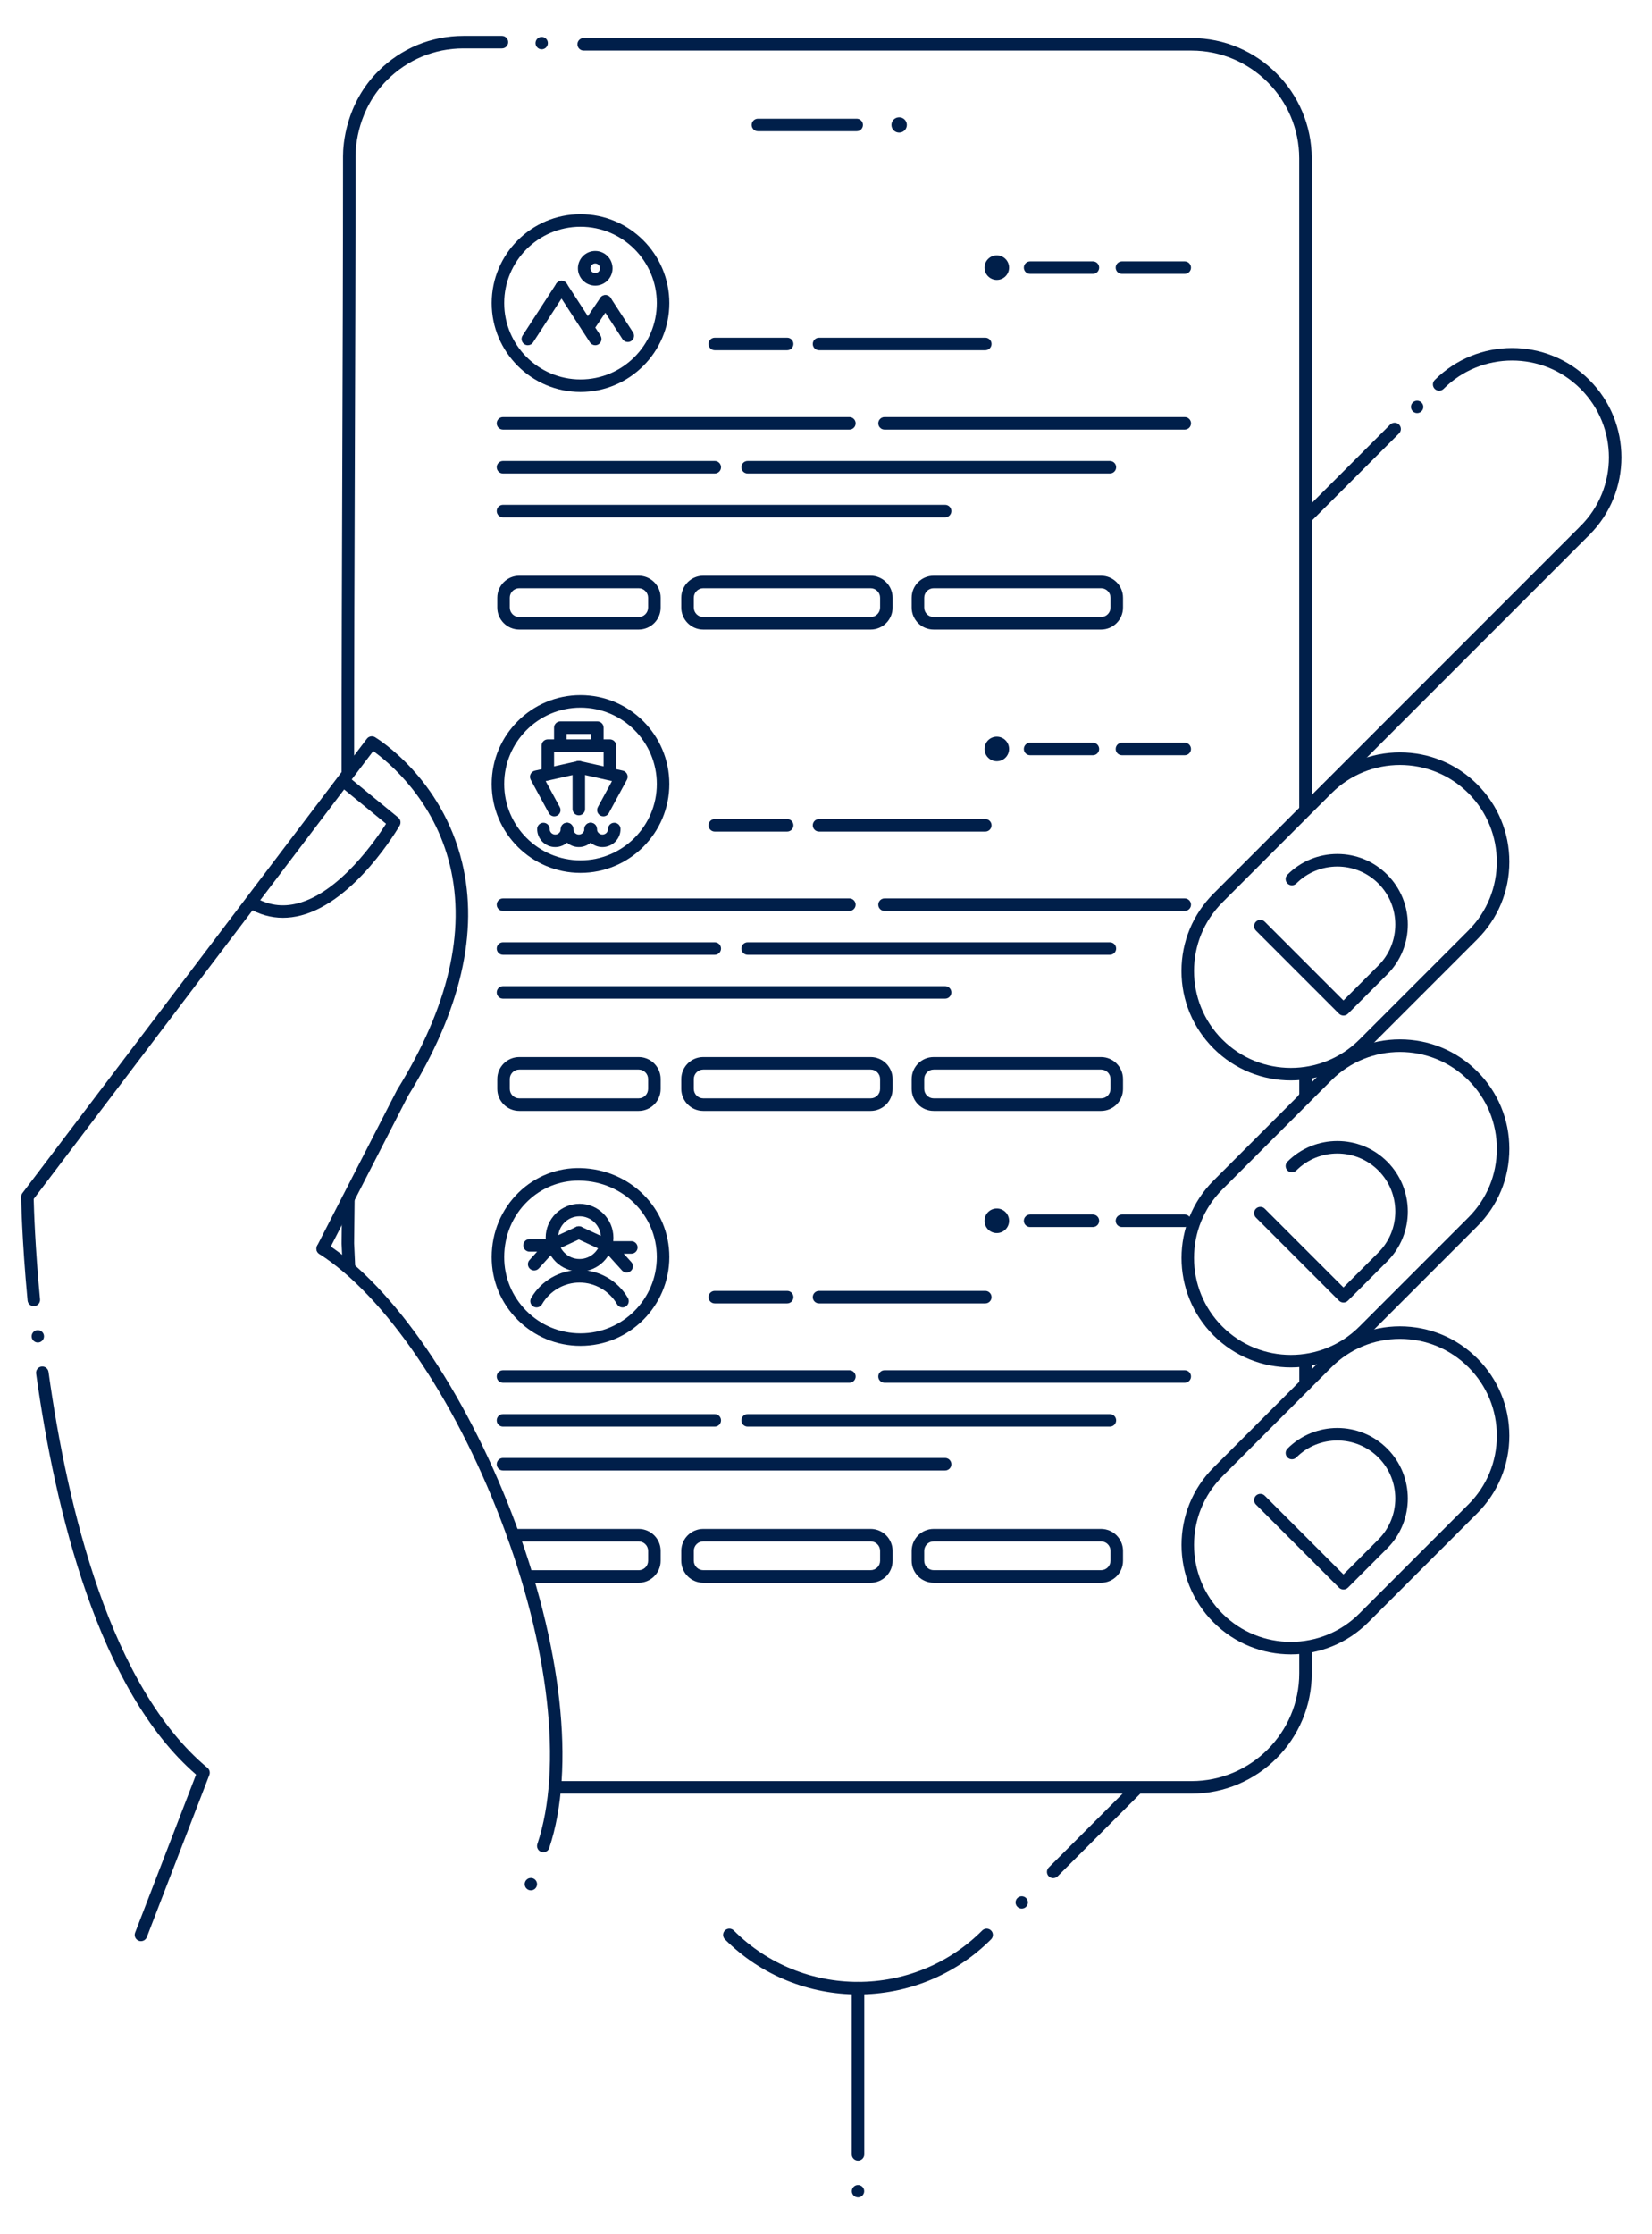 <svg xmlns="http://www.w3.org/2000/svg" xmlns:xlink="http://www.w3.org/1999/xlink" id="Layer_1" x="0px" y="0px" viewBox="0 0 860.59 1163.32" style="enable-background:new 0 0 860.59 1163.32;" xml:space="preserve"><style type="text/css">	.st0{fill:#001F4A;}</style><circle class="st0" cx="519.27" cy="389.97" r="6.4"></circle><path class="st0" d="M332.71,578.42h-62.2c-6.32,0-11.45-5.14-11.45-11.45v-5.14c0-6.32,5.14-11.45,11.45-11.45h62.2 c6.32,0,11.45,5.14,11.45,11.45v5.14C344.16,573.29,339.02,578.42,332.71,578.42z M270.5,556.89c-2.72,0-4.93,2.21-4.93,4.93v5.14 c0,2.72,2.21,4.93,4.93,4.93h62.2c2.72,0,4.93-2.21,4.93-4.93v-5.14c0-2.72-2.21-4.93-4.93-4.93H270.5z"></path><path class="st0" d="M453.54,578.42h-87.19c-6.32,0-11.45-5.14-11.45-11.45v-5.14c0-6.32,5.14-11.45,11.45-11.45h87.19 c6.32,0,11.45,5.14,11.45,11.45v5.14C465,573.29,459.86,578.42,453.54,578.42z M366.36,556.89c-2.72,0-4.93,2.21-4.93,4.93v5.14 c0,2.72,2.21,4.93,4.93,4.93h87.19c2.72,0,4.93-2.21,4.93-4.93v-5.14c0-2.72-2.21-4.93-4.93-4.93H366.36z"></path><path class="st0" d="M573.57,578.42h-87.19c-6.32,0-11.45-5.14-11.45-11.45v-5.14c0-6.32,5.14-11.45,11.45-11.45h87.19 c6.32,0,11.45,5.14,11.45,11.45v5.14C585.03,573.29,579.89,578.42,573.57,578.42z M486.39,556.89c-2.72,0-4.93,2.21-4.93,4.93v5.14 c0,2.72,2.21,4.93,4.93,4.93h87.19c2.72,0,4.93-2.21,4.93-4.93v-5.14c0-2.72-2.21-4.93-4.93-4.93H486.39z"></path><path class="st0" d="M569.33,393.23h-32.71c-1.8,0-3.26-1.46-3.26-3.26s1.46-3.26,3.26-3.26h32.71c1.8,0,3.26,1.46,3.26,3.26 S571.13,393.23,569.33,393.23z"></path><path class="st0" d="M442.47,474.3H262.03c-1.8,0-3.26-1.46-3.26-3.26s1.46-3.26,3.26-3.26h180.44c1.8,0,3.26,1.46,3.26,3.26 S444.27,474.3,442.47,474.3z"></path><path class="st0" d="M410.06,432.98h-37.71c-1.8,0-3.26-1.46-3.26-3.26s1.46-3.26,3.26-3.26h37.71c1.8,0,3.26,1.46,3.26,3.26 S411.86,432.98,410.06,432.98z"></path><path class="st0" d="M513.27,432.98h-86.61c-1.8,0-3.26-1.46-3.26-3.26s1.46-3.26,3.26-3.26h86.61c1.8,0,3.26,1.46,3.26,3.26 S515.07,432.98,513.27,432.98z"></path><path class="st0" d="M372.35,497.14H262.03c-1.8,0-3.26-1.46-3.26-3.26s1.46-3.26,3.26-3.26h110.32c1.8,0,3.26,1.46,3.26,3.26 S374.15,497.14,372.35,497.14z"></path><path class="st0" d="M578.17,497.14H389.47c-1.8,0-3.26-1.46-3.26-3.26s1.46-3.26,3.26-3.26h188.71c1.8,0,3.26,1.46,3.26,3.26 S579.97,497.14,578.17,497.14z"></path><path class="st0" d="M492.34,519.98H262.03c-1.8,0-3.26-1.46-3.26-3.26s1.46-3.26,3.26-3.26h230.31c1.8,0,3.26,1.46,3.26,3.26 S494.14,519.98,492.34,519.98z"></path><path class="st0" d="M617.17,474.3H460.79c-1.8,0-3.26-1.46-3.26-3.26s1.46-3.26,3.26-3.26h156.39c1.8,0,3.26,1.46,3.26,3.26 S618.97,474.3,617.17,474.3z"></path><path class="st0" d="M617.17,393.23h-32.71c-1.8,0-3.26-1.46-3.26-3.26s1.46-3.26,3.26-3.26h32.71c1.8,0,3.26,1.46,3.26,3.26 S618.97,393.23,617.17,393.23z"></path><circle class="st0" cx="519.27" cy="635.63" r="6.4"></circle><path class="st0" d="M332.71,824.09h-57.43c-1.8,0-3.26-1.46-3.26-3.26s1.46-3.26,3.26-3.26h57.43c2.72,0,4.93-2.21,4.93-4.93v-5.14 c0-2.72-2.21-4.93-4.93-4.93h-65.38c-1.8,0-3.26-1.46-3.26-3.26s1.46-3.26,3.26-3.26h65.38c6.32,0,11.45,5.14,11.45,11.45v5.14 C344.16,818.95,339.02,824.09,332.71,824.09z"></path><path class="st0" d="M453.54,824.09h-87.19c-6.32,0-11.45-5.14-11.45-11.45v-5.14c0-6.32,5.14-11.45,11.45-11.45h87.19 c6.32,0,11.45,5.14,11.45,11.45v5.14C465,818.95,459.86,824.09,453.54,824.09z M366.36,802.55c-2.72,0-4.93,2.21-4.93,4.93v5.14 c0,2.72,2.21,4.93,4.93,4.93h87.19c2.72,0,4.93-2.21,4.93-4.93v-5.14c0-2.72-2.21-4.93-4.93-4.93H366.36z"></path><path class="st0" d="M573.57,824.09h-87.19c-6.32,0-11.45-5.14-11.45-11.45v-5.14c0-6.32,5.14-11.45,11.45-11.45h87.19 c6.32,0,11.45,5.14,11.45,11.45v5.14C585.03,818.95,579.89,824.09,573.57,824.09z M486.39,802.55c-2.72,0-4.93,2.21-4.93,4.93v5.14 c0,2.72,2.21,4.93,4.93,4.93h87.19c2.72,0,4.93-2.21,4.93-4.93v-5.14c0-2.72-2.21-4.93-4.93-4.93H486.39z"></path><path class="st0" d="M569.33,638.89h-32.71c-1.8,0-3.26-1.46-3.26-3.26s1.46-3.26,3.26-3.26h32.71c1.8,0,3.26,1.46,3.26,3.26 S571.13,638.89,569.33,638.89z"></path><path class="st0" d="M442.47,719.96H262.03c-1.8,0-3.26-1.46-3.26-3.26s1.46-3.26,3.26-3.26h180.44c1.8,0,3.26,1.46,3.26,3.26 S444.27,719.96,442.47,719.96z"></path><path class="st0" d="M410.06,678.64h-37.71c-1.8,0-3.26-1.46-3.26-3.26s1.46-3.26,3.26-3.26h37.71c1.8,0,3.26,1.46,3.26,3.26 S411.86,678.64,410.06,678.64z"></path><path class="st0" d="M513.27,678.64h-86.61c-1.8,0-3.26-1.46-3.26-3.26s1.46-3.26,3.26-3.26h86.61c1.8,0,3.26,1.46,3.26,3.26 S515.07,678.64,513.27,678.64z"></path><path class="st0" d="M372.35,742.8H262.03c-1.8,0-3.26-1.46-3.26-3.26s1.46-3.26,3.26-3.26h110.32c1.8,0,3.26,1.46,3.26,3.26 S374.15,742.8,372.35,742.8z"></path><path class="st0" d="M578.17,742.8H389.47c-1.8,0-3.26-1.46-3.26-3.26s1.46-3.26,3.26-3.26h188.71c1.8,0,3.26,1.46,3.26,3.26 S579.97,742.8,578.17,742.8z"></path><path class="st0" d="M492.34,765.64H262.03c-1.8,0-3.26-1.46-3.26-3.26s1.46-3.26,3.26-3.26h230.31c1.8,0,3.26,1.46,3.26,3.26 S494.14,765.64,492.34,765.64z"></path><path class="st0" d="M617.17,719.96H460.79c-1.8,0-3.26-1.46-3.26-3.26s1.46-3.26,3.26-3.26h156.39c1.8,0,3.26,1.46,3.26,3.26 S618.97,719.96,617.17,719.96z"></path><path class="st0" d="M617.17,638.89h-32.71c-1.8,0-3.26-1.46-3.26-3.26s1.46-3.26,3.26-3.26h32.71c1.8,0,3.26,1.46,3.26,3.26 S618.97,638.89,617.17,638.89z"></path><circle class="st0" cx="519.27" cy="139.35" r="6.4"></circle><path class="st0" d="M332.71,327.8h-62.2c-6.32,0-11.45-5.14-11.45-11.45v-5.14c0-6.32,5.14-11.45,11.45-11.45h62.2 c6.32,0,11.45,5.14,11.45,11.45v5.14C344.16,322.66,339.02,327.8,332.71,327.8z M270.5,306.27c-2.72,0-4.93,2.21-4.93,4.93v5.14 c0,2.72,2.21,4.93,4.93,4.93h62.2c2.72,0,4.93-2.21,4.93-4.93v-5.14c0-2.72-2.21-4.93-4.93-4.93H270.5z"></path><path class="st0" d="M453.54,327.8h-87.19c-6.32,0-11.45-5.14-11.45-11.45v-5.14c0-6.32,5.14-11.45,11.45-11.45h87.19 c6.32,0,11.45,5.14,11.45,11.45v5.14C465,322.66,459.86,327.8,453.54,327.8z M366.36,306.27c-2.72,0-4.93,2.21-4.93,4.93v5.14 c0,2.72,2.21,4.93,4.93,4.93h87.19c2.72,0,4.93-2.21,4.93-4.93v-5.14c0-2.72-2.21-4.93-4.93-4.93H366.36z"></path><path class="st0" d="M573.57,327.8h-87.19c-6.32,0-11.45-5.14-11.45-11.45v-5.14c0-6.32,5.14-11.45,11.45-11.45h87.19 c6.32,0,11.45,5.14,11.45,11.45v5.14C585.03,322.66,579.89,327.8,573.57,327.8z M486.39,306.27c-2.72,0-4.93,2.21-4.93,4.93v5.14 c0,2.72,2.21,4.93,4.93,4.93h87.19c2.72,0,4.93-2.21,4.93-4.93v-5.14c0-2.72-2.21-4.93-4.93-4.93H486.39z"></path><path class="st0" d="M569.33,142.61h-32.71c-1.8,0-3.26-1.46-3.26-3.26s1.46-3.26,3.26-3.26h32.71c1.8,0,3.26,1.46,3.26,3.26 S571.13,142.61,569.33,142.61z"></path><path class="st0" d="M442.47,223.68H262.03c-1.8,0-3.26-1.46-3.26-3.26s1.46-3.26,3.26-3.26h180.44c1.8,0,3.26,1.46,3.26,3.26 S444.27,223.68,442.47,223.68z"></path><path class="st0" d="M410.06,182.35h-37.71c-1.8,0-3.26-1.46-3.26-3.26s1.46-3.26,3.26-3.26h37.71c1.8,0,3.26,1.46,3.26,3.26 S411.86,182.35,410.06,182.35z"></path><path class="st0" d="M513.27,182.35h-86.61c-1.8,0-3.26-1.46-3.26-3.26s1.46-3.26,3.26-3.26h86.61c1.8,0,3.26,1.46,3.26,3.26 S515.07,182.35,513.27,182.35z"></path><path class="st0" d="M372.35,246.52H262.03c-1.8,0-3.26-1.46-3.26-3.26s1.46-3.26,3.26-3.26h110.32c1.8,0,3.26,1.46,3.26,3.26 S374.15,246.52,372.35,246.52z"></path><path class="st0" d="M578.17,246.52H389.47c-1.8,0-3.26-1.46-3.26-3.26s1.46-3.26,3.26-3.26h188.71c1.8,0,3.26,1.46,3.26,3.26 S579.97,246.52,578.17,246.52z"></path><path class="st0" d="M492.34,269.35H262.03c-1.8,0-3.26-1.46-3.26-3.26s1.46-3.26,3.26-3.26h230.31c1.8,0,3.26,1.46,3.26,3.26 S494.14,269.35,492.34,269.35z"></path><path class="st0" d="M617.17,223.68H460.79c-1.8,0-3.26-1.46-3.26-3.26s1.46-3.26,3.26-3.26h156.39c1.8,0,3.26,1.46,3.26,3.26 S618.97,223.68,617.17,223.68z"></path><path class="st0" d="M617.17,142.61h-32.71c-1.8,0-3.26-1.46-3.26-3.26s1.46-3.26,3.26-3.26h32.71c1.8,0,3.26,1.46,3.26,3.26 S618.97,142.61,617.17,142.61z"></path><g>	<g>		<path class="st0" d="M302.41,454.48c-25.51,0-46.27-20.76-46.27-46.27s20.76-46.27,46.27-46.27s46.27,20.76,46.27,46.27   S327.93,454.48,302.41,454.48z M302.41,368.46c-21.92,0-39.75,17.83-39.75,39.75c0,21.92,17.83,39.75,39.75,39.75   c21.92,0,39.75-17.83,39.75-39.75C342.16,386.29,324.33,368.46,302.41,368.46z"></path>	</g>	<path class="st0" d="M314.32,425.05c-0.52,0-1.06-0.13-1.55-0.4c-1.58-0.86-2.17-2.84-1.31-4.42l7.34-13.54l-17.98-4.04  c-1.76-0.39-2.86-2.14-2.47-3.9c0.4-1.76,2.14-2.86,3.9-2.47l22.18,4.98c1,0.22,1.83,0.9,2.25,1.83c0.42,0.93,0.38,2-0.1,2.9  l-9.4,17.33C316.6,424.43,315.48,425.05,314.32,425.05z"></path>	<path class="st0" d="M288.76,425.05c-1.16,0-2.28-0.62-2.87-1.71l-9.4-17.33c-0.49-0.9-0.53-1.97-0.1-2.9  c0.42-0.93,1.26-1.61,2.25-1.83l22.18-4.98c0.97-0.22,1.98,0.02,2.75,0.64c0.77,0.62,1.22,1.55,1.22,2.54v21.78  c0,1.8-1.46,3.26-3.26,3.26s-3.26-1.46-3.26-3.26v-17.71l-14,3.15l7.34,13.54c0.86,1.58,0.27,3.56-1.31,4.42  C289.82,424.92,289.29,425.05,288.76,425.05z"></path>	<path class="st0" d="M317.71,404.72c-1.8,0-3.26-1.46-3.26-3.26v-9.97h-25.81v9.97c0,1.8-1.46,3.26-3.26,3.26s-3.26-1.46-3.26-3.26  v-13.23c0-1.8,1.46-3.26,3.26-3.26h32.33c1.8,0,3.26,1.46,3.26,3.26v13.23C320.97,403.26,319.51,404.72,317.71,404.72z"></path>	<path class="st0" d="M311.19,390.39c-1.8,0-3.26-1.46-3.26-3.26v-4.99h-12.78v4.99c0,1.8-1.46,3.26-3.26,3.26s-3.26-1.46-3.26-3.26  v-8.25c0-1.8,1.46-3.26,3.26-3.26h19.3c1.8,0,3.26,1.46,3.26,3.26v8.25C314.45,388.93,312.99,390.39,311.19,390.39z"></path>	<path class="st0" d="M301.54,441.05c-5.19,0-9.41-4.22-9.41-9.41c0-1.8,1.46-3.26,3.26-3.26s3.26,1.46,3.26,3.26  c0,1.6,1.3,2.89,2.89,2.89c1.6,0,2.89-1.3,2.89-2.89c0-1.8,1.46-3.26,3.26-3.26s3.26,1.46,3.26,3.26  C310.96,436.83,306.74,441.05,301.54,441.05z"></path>	<path class="st0" d="M289.24,441.05c-5.19,0-9.41-4.22-9.41-9.41c0-1.8,1.46-3.26,3.26-3.26s3.26,1.46,3.26,3.26  c0,1.6,1.3,2.89,2.89,2.89s2.89-1.3,2.89-2.89c0-1.8,1.46-3.26,3.26-3.26s3.26,1.46,3.26,3.26  C298.65,436.83,294.43,441.05,289.24,441.05z"></path>	<path class="st0" d="M313.85,441.05c-5.19,0-9.41-4.22-9.41-9.41c0-1.8,1.46-3.26,3.26-3.26s3.26,1.46,3.26,3.26  c0,1.6,1.3,2.89,2.89,2.89s2.89-1.3,2.89-2.89c0-1.8,1.46-3.26,3.26-3.26s3.26,1.46,3.26,3.26  C323.27,436.83,319.04,441.05,313.85,441.05z"></path></g><g>	<path class="st0" d="M302.41,700.75c-12.4,0-24.05-4.83-32.8-13.61c-8.72-8.74-13.5-20.34-13.47-32.67l3.26,0.01l-3.26-0.01  c0.03-12.88,5.03-24.81,14.06-33.6c8.71-8.47,20.18-12.98,32.29-12.67c25.9,0.65,46.19,20.98,46.19,46.27  C348.68,679.99,327.93,700.75,302.41,700.75z M301.35,614.71c-9.98,0-19.39,3.83-26.6,10.83c-7.77,7.55-12.06,17.83-12.09,28.94  c-0.03,10.58,4.08,20.54,11.56,28.05c7.52,7.54,17.53,11.7,28.19,11.7c21.92,0,39.75-17.83,39.75-39.75  c0-21.73-17.5-39.19-39.83-39.75C302,614.71,301.67,614.71,301.35,614.71z"></path>	<path class="st0" d="M301.91,662.06c-9.73,0-17.64-7.92-17.64-17.64s7.92-17.64,17.64-17.64c9.73,0,17.64,7.92,17.64,17.64  S311.64,662.06,301.91,662.06z M301.91,633.29c-6.13,0-11.12,4.99-11.12,11.12s4.99,11.12,11.12,11.12  c6.13,0,11.12-4.99,11.12-11.12S308.05,633.29,301.91,633.29z"></path>	<path class="st0" d="M324.29,680.73c-1.12,0-2.22-0.58-2.82-1.63c-4.04-6.97-11.53-11.31-19.56-11.31  c-8.02,0-15.52,4.33-19.56,11.31c-0.9,1.56-2.9,2.09-4.46,1.19c-1.56-0.9-2.09-2.9-1.19-4.46c5.2-8.98,14.86-14.56,25.2-14.56  c10.34,0,20,5.58,25.2,14.56c0.9,1.56,0.37,3.55-1.19,4.46C325.41,680.58,324.85,680.73,324.29,680.73z"></path>	<path class="st0" d="M326.45,662.57c-0.89,0-1.77-0.36-2.42-1.07l-8.88-9.81c-0.87-0.96-1.09-2.33-0.56-3.51  c0.52-1.18,1.69-1.94,2.98-1.94h11.31c1.8,0,3.26,1.46,3.26,3.26s-1.46,3.26-3.26,3.26h-3.96l3.95,4.36  c1.21,1.33,1.11,3.4-0.23,4.6C328.01,662.29,327.23,662.57,326.45,662.57z"></path>	<path class="st0" d="M278.28,661.49c-0.78,0-1.56-0.28-2.19-0.84c-1.33-1.21-1.44-3.27-0.23-4.6l3.95-4.36h-3.96  c-1.8,0-3.26-1.46-3.26-3.26s1.46-3.26,3.26-3.26h11.31c1.29,0,2.46,0.76,2.98,1.94c0.52,1.18,0.3,2.55-0.56,3.51l-8.88,9.81  C280.05,661.13,279.17,661.49,278.28,661.49z"></path>	<path class="st0" d="M287.16,651.68c-1.23,0-2.41-0.7-2.96-1.89c-0.76-1.63-0.04-3.57,1.59-4.33l14.38-6.66  c1.63-0.76,3.57-0.05,4.33,1.59c0.76,1.63,0.04,3.57-1.59,4.33l-14.38,6.66C288.09,651.59,287.62,651.68,287.16,651.68z"></path>	<path class="st0" d="M315.92,651.68c-0.46,0-0.92-0.1-1.37-0.3l-13.09-6.06c-1.76-0.04-3.18-1.48-3.18-3.26v-0.3  c0-1.11,0.57-2.15,1.5-2.75c0.94-0.6,2.12-0.68,3.12-0.21l14.38,6.66c1.63,0.76,2.35,2.69,1.59,4.33  C318.33,650.98,317.16,651.68,315.92,651.68z"></path></g><path class="st0" d="M825.7,279.41c-0.83,0-1.67-0.32-2.31-0.95c-1.27-1.27-1.27-3.34,0-4.61c19.68-19.68,19.68-51.7,0-71.38 c-19.68-19.68-51.7-19.68-71.38,0c-1.27,1.27-3.34,1.27-4.61,0c-1.27-1.27-1.27-3.34,0-4.61c22.22-22.22,58.38-22.22,80.6,0 c22.22,22.22,22.22,58.38,0,80.6C827.37,279.1,826.53,279.41,825.7,279.41z"></path><path class="st0" d="M686.76,418.35c-0.83,0-1.67-0.32-2.31-0.95c-1.27-1.27-1.27-3.34,0-4.61l138.93-138.93 c1.27-1.27,3.34-1.27,4.61,0c1.27,1.27,1.27,3.34,0,4.61L689.07,417.39C688.43,418.03,687.6,418.35,686.76,418.35z"></path><path class="st0" d="M680.55,272.58c-0.83,0-1.67-0.32-2.31-0.95c-1.27-1.27-1.27-3.34,0-4.61l45.96-45.96 c1.27-1.27,3.34-1.27,4.61,0c1.27,1.27,1.27,3.34,0,4.61l-45.96,45.96C682.22,272.27,681.39,272.58,680.55,272.58z"></path><path class="st0" d="M181.2,406.02c-1.8,0-3.26-1.46-3.26-3.26c0-53.73,0.19-108.09,0.38-160.66c0.19-52.6,0.38-106.99,0.38-160.74 c0-6.09,1.32-27.28,18.36-44.31c11.84-11.84,27.57-18.36,44.31-18.36h20.1c1.8,0,3.26,1.46,3.26,3.26s-1.46,3.26-3.26,3.26h-20.1 c-15,0-29.1,5.84-39.7,16.45c-15.26,15.26-16.45,34.25-16.45,39.7c0,53.77-0.19,108.16-0.38,160.77 c-0.19,52.56-0.38,106.92-0.38,160.64C184.46,404.56,183,406.02,181.2,406.02z"></path><path class="st0" d="M181.74,662.35c-1.73,0-3.17-1.36-3.25-3.11l-0.54-11.72c0-0.06,0-0.12,0-0.19l0.26-23.01 c0.02-1.8,1.46-3.26,3.3-3.22c1.8,0.02,3.24,1.5,3.22,3.3l-0.26,22.92l0.54,11.62c0.08,1.8-1.31,3.32-3.11,3.41 C181.84,662.34,181.79,662.35,181.74,662.35z"></path><path class="st0" d="M620.69,933.89H289.14c-1.8,0-3.26-1.46-3.26-3.26s1.46-3.26,3.26-3.26h331.54c30.96,0,56.15-25.19,56.15-56.15 v-11.9c0-1.8,1.46-3.26,3.26-3.26s3.26,1.46,3.26,3.26v11.9C683.36,905.78,655.24,933.89,620.69,933.89z"></path><path class="st0" d="M680.1,724.05c-1.8,0-3.26-1.46-3.26-3.26v-10.78c0-1.8,1.46-3.26,3.26-3.26s3.26,1.46,3.26,3.26v10.78 C683.36,722.59,681.9,724.05,680.1,724.05z"></path><path class="st0" d="M679.19,575.54c-1.8,0-3.26-1.46-3.26-3.26c0-1.17,0.53-2.05,0.9-2.62V559.3c0-1.8,1.46-3.26,3.26-3.26 s3.26,1.46,3.26,3.26v11.05c0,1.27-0.63,2.21-1,2.77c-0.01,0.01-0.02,0.03-0.03,0.04C681.94,574.53,680.68,575.54,679.19,575.54z  M682.45,572.28C682.45,572.28,682.45,572.28,682.45,572.28C682.45,572.28,682.45,572.28,682.45,572.28z"></path><path class="st0" d="M680.07,424.39c-1.8,0-3.26-1.46-3.26-3.26V82.48c0-30.96-25.19-56.15-56.15-56.15h-316.6 c-1.8,0-3.26-1.46-3.26-3.26s1.46-3.26,3.26-3.26h316.6c34.56,0,62.67,28.11,62.67,62.67v338.65 C683.33,422.93,681.87,424.39,680.07,424.39z"></path><path class="st0" d="M73.43,1010.71c-0.39,0-0.79-0.07-1.17-0.22c-1.68-0.65-2.52-2.53-1.87-4.21l31.75-82.31 c-50.91-44.04-73.42-137.61-83.33-208.77c-0.25-1.78,1-3.43,2.78-3.68c1.78-0.25,3.43,1,3.68,2.78 c9.87,70.85,32.26,164.14,82.83,206.18c1.08,0.89,1.46,2.38,0.96,3.68l-32.58,84.47C75.97,1009.91,74.73,1010.71,73.43,1010.71z"></path><path class="st0" d="M548.65,977.91c-0.83,0-1.67-0.32-2.31-0.95c-1.27-1.27-1.27-3.34,0-4.61l43.81-43.81 c1.27-1.27,3.34-1.27,4.61,0c1.27,1.27,1.27,3.34,0,4.61l-43.81,43.81C550.32,977.59,549.49,977.91,548.65,977.91z"></path><path class="st0" d="M446.97,1038.42c-25.11,0-50.21-9.56-69.33-28.67c-1.27-1.27-1.27-3.34,0-4.61c1.27-1.27,3.34-1.27,4.61,0 c35.68,35.68,93.75,35.68,129.43,0c1.27-1.27,3.34-1.27,4.61,0c1.27,1.27,1.27,3.34,0,4.61 C497.18,1028.86,472.07,1038.42,446.97,1038.42z"></path><path class="st0" d="M283.04,964.41c-0.34,0-0.69-0.05-1.04-0.17c-1.71-0.57-2.63-2.42-2.06-4.13 c13.33-39.82,6.17-103.01-19.15-169.04c-24.39-63.61-60.59-116.56-94.46-138.18c-1.52-0.97-1.96-2.98-0.99-4.5 c0.97-1.52,2.98-1.96,4.5-0.99c34.98,22.34,72.17,76.49,97.03,141.34c25.85,67.4,33.04,132.24,19.25,173.45 C285.68,963.55,284.41,964.41,283.04,964.41z"></path><path class="st0" d="M446.97,1125.01c-1.8,0-3.26-1.46-3.26-3.26v-86.54c0-1.8,1.46-3.26,3.26-3.26s3.26,1.46,3.26,3.26v86.54 C450.23,1123.55,448.77,1125.01,446.97,1125.01z"></path><path class="st0" d="M446.28,68.31h-51.45c-1.8,0-3.26-1.46-3.26-3.26s1.46-3.26,3.26-3.26h51.45c1.8,0,3.26,1.46,3.26,3.26 S448.08,68.31,446.28,68.31z"></path><ellipse class="st0" cx="468.4" cy="65.05" rx="4.01" ry="3.99"></ellipse><circle class="st0" cx="532.27" cy="990.54" r="3.22"></circle><circle class="st0" cx="738.24" cy="211.86" r="3.22"></circle><circle class="st0" cx="282.19" cy="22.45" r="3.22"></circle><circle class="st0" cx="276.56" cy="981.03" r="3.22"></circle><circle class="st0" cx="19.7" cy="695.78" r="3.22"></circle><circle class="st0" cx="446.97" cy="1140.88" r="3.22"></circle><g>	<path class="st0" d="M302.41,204.08c-25.51,0-46.27-20.76-46.27-46.27s20.76-46.27,46.27-46.27s46.27,20.76,46.27,46.27  S327.93,204.08,302.41,204.08z M302.41,118.06c-21.92,0-39.75,17.83-39.75,39.75s17.83,39.75,39.75,39.75  c21.92,0,39.75-17.83,39.75-39.75S324.33,118.06,302.41,118.06z"></path>	<g>		<path class="st0" d="M274.97,179.75c-0.61,0-1.22-0.17-1.77-0.53c-1.51-0.98-1.94-3-0.96-4.51l17.55-27.02   c0.98-1.51,3-1.94,4.51-0.96c1.51,0.98,1.94,3,0.96,4.51l-17.55,27.02C277.09,179.22,276.04,179.75,274.97,179.75z"></path>		<path class="st0" d="M310.08,179.75c-1.07,0-2.11-0.52-2.74-1.48l-17.55-27.02c-0.98-1.51-0.55-3.53,0.96-4.51   c1.51-0.98,3.53-0.55,4.51,0.96l17.55,27.02c0.98,1.51,0.55,3.53-0.96,4.51C311.31,179.58,310.69,179.75,310.08,179.75z"></path>		<g>			<path class="st0" d="M306.43,173.41c-0.63,0-1.26-0.18-1.82-0.56c-1.49-1.01-1.88-3.04-0.87-4.53l8.97-13.25    c1.01-1.49,3.04-1.88,4.53-0.87c1.49,1.01,1.88,3.04,0.87,4.53l-8.97,13.25C308.5,172.91,307.47,173.41,306.43,173.41z"></path>			<path class="st0" d="M327.04,178.08c-1.07,0-2.11-0.52-2.74-1.48l-11.64-17.92c-0.98-1.51-0.55-3.53,0.96-4.51    c1.51-0.98,3.53-0.55,4.51,0.96l11.64,17.92c0.98,1.51,0.55,3.53-0.96,4.51C328.26,177.91,327.64,178.08,327.04,178.08z"></path>		</g>		<path class="st0" d="M310.08,148.72c-4.97,0-9.02-4.05-9.02-9.02s4.05-9.02,9.02-9.02s9.02,4.05,9.02,9.02   S315.06,148.72,310.08,148.72z M310.08,137.19c-1.38,0-2.5,1.12-2.5,2.5c0,1.38,1.12,2.5,2.5,2.5s2.5-1.12,2.5-2.5   C312.58,138.32,311.46,137.19,310.08,137.19z"></path>	</g></g><g>	<path class="st0" d="M672.46,562.54c-14.59,0-29.19-5.56-40.3-16.67c-10.76-10.76-16.69-25.08-16.69-40.3  c0-15.22,5.93-29.53,16.69-40.3l56.83-56.83c10.76-10.76,25.08-16.69,40.3-16.69s29.53,5.93,40.3,16.69  c10.76,10.76,16.69,25.08,16.69,40.3c0,15.22-5.93,29.53-16.69,40.3l-56.83,56.83C701.65,556.98,687.06,562.54,672.46,562.54z   M729.29,398.3c-12.92,0-25.85,4.92-35.69,14.76l-56.83,56.83c-19.68,19.68-19.68,51.7,0,71.38c9.84,9.84,22.77,14.76,35.69,14.76  c12.93,0,25.85-4.92,35.69-14.76l56.83-56.83c19.68-19.68,19.68-51.7,0-71.38C755.14,403.22,742.21,398.3,729.29,398.3z"></path>	<path class="st0" d="M699.86,528.77c-0.86,0-1.69-0.34-2.31-0.95l-43.3-43.3c-1.27-1.27-1.27-3.34,0-4.61  c1.27-1.27,3.34-1.27,4.61,0l41,41l18.17-18.17c11.78-11.78,11.78-30.95,0-42.73c-11.78-11.78-30.95-11.78-42.73,0  c-1.27,1.27-3.34,1.27-4.61,0c-1.27-1.27-1.27-3.34,0-4.61c6.94-6.94,16.16-10.76,25.98-10.76s19.04,3.82,25.98,10.76  c14.32,14.32,14.32,37.63,0,51.95l-20.47,20.47C701.56,528.43,700.73,528.77,699.86,528.77z"></path></g><g>	<path class="st0" d="M672.46,711.96c-14.59,0-29.19-5.56-40.3-16.67c-22.22-22.22-22.22-58.38,0-80.6l56.83-56.83  c10.76-10.76,25.08-16.69,40.3-16.69s29.53,5.93,40.3,16.69c10.76,10.76,16.69,25.08,16.69,40.3c0,15.22-5.93,29.53-16.69,40.3  l-56.83,56.83C701.65,706.4,687.06,711.96,672.46,711.96z M729.29,547.72c-12.92,0-25.85,4.92-35.69,14.76l-56.83,56.83  c-19.68,19.68-19.68,51.7,0,71.38c9.84,9.84,22.77,14.76,35.69,14.76c12.93,0,25.85-4.92,35.69-14.76l56.83-56.83l0,0  c9.53-9.53,14.78-22.21,14.78-35.69s-5.25-26.16-14.78-35.69C755.14,552.64,742.21,547.72,729.29,547.72z"></path>	<path class="st0" d="M699.86,678.19c-0.83,0-1.67-0.32-2.31-0.95l-43.3-43.3c-1.27-1.27-1.27-3.34,0-4.61  c1.27-1.27,3.34-1.27,4.61,0l41,41l18.17-18.17c11.78-11.78,11.78-30.95,0-42.73c-11.78-11.78-30.95-11.78-42.73,0  c-1.27,1.27-3.34,1.27-4.61,0c-1.27-1.27-1.27-3.34,0-4.61c14.32-14.32,37.63-14.32,51.95,0c14.32,14.32,14.32,37.63,0,51.95  l-20.47,20.47C701.53,677.87,700.7,678.19,699.86,678.19z"></path></g><g>	<path class="st0" d="M672.46,861.37c-14.59,0-29.19-5.56-40.3-16.67c-22.22-22.22-22.22-58.38,0-80.6l56.83-56.83  c10.76-10.76,25.08-16.69,40.3-16.69s29.53,5.93,40.3,16.69s16.69,25.08,16.69,40.3c0,15.22-5.93,29.53-16.69,40.3l-56.83,56.83  C701.65,855.82,687.06,861.37,672.46,861.37z M729.29,697.11c-13.48,0-26.16,5.25-35.69,14.78l-56.83,56.83  c-19.68,19.68-19.68,51.7,0,71.38c9.84,9.84,22.77,14.76,35.69,14.76c12.93,0,25.85-4.92,35.69-14.76l56.83-56.83l0,0  c9.53-9.53,14.78-22.21,14.78-35.69s-5.25-26.16-14.78-35.69S742.77,697.11,729.29,697.11z"></path>	<path class="st0" d="M699.86,827.61c-0.83,0-1.67-0.32-2.31-0.95l-43.3-43.3c-1.27-1.27-1.27-3.34,0-4.61  c1.27-1.27,3.34-1.27,4.61,0l41,41l18.17-18.17c11.78-11.78,11.78-30.95,0-42.73c-11.78-11.78-30.95-11.78-42.73,0  c-1.27,1.27-3.34,1.27-4.61,0c-1.27-1.27-1.27-3.34,0-4.61c14.32-14.32,37.63-14.32,51.95,0c14.32,14.32,14.32,37.63,0,51.95  l-20.47,20.47C701.53,827.29,700.7,827.61,699.86,827.61z"></path></g><g>	<path class="st0" d="M17.6,680.08c-1.66,0-3.08-1.26-3.24-2.95c-3.01-31.78-3.35-53.66-3.36-53.88c-0.01-0.73,0.22-1.44,0.66-2.02  L191.1,384.67c1.01-1.33,2.85-1.68,4.28-0.82c1.41,0.85,34.73,21.35,45.34,65.18c8.77,36.27-0.71,77.19-28.18,121.64L171,651.63  c-0.82,1.6-2.79,2.23-4.39,1.41c-1.6-0.82-2.23-2.79-1.41-4.39l41.6-81.08c0.04-0.08,0.08-0.15,0.13-0.23  c26.54-42.9,35.79-82.16,27.48-116.67c-8.31-34.53-32.27-54.08-39.98-59.6L17.55,624.27c0.11,4.81,0.7,24.78,3.3,52.24  c0.17,1.79-1.15,3.38-2.94,3.55C17.81,680.08,17.71,680.08,17.6,680.08z"></path>	<path class="st0" d="M147.4,477.87c-6.33,0-12.45-1.75-18.26-5.22c-1.54-0.92-2.05-2.93-1.12-4.47c0.93-1.55,2.93-2.05,4.47-1.12  c7.17,4.29,14.56,5.36,22.61,3.28c21.9-5.67,40.76-33.16,46.01-41.43l-22.71-18.58c-1.39-1.14-1.6-3.19-0.46-4.59  s3.19-1.6,4.59-0.46l24.92,20.39c1.24,1.01,1.56,2.77,0.76,4.16c-0.93,1.61-23.14,39.49-51.47,46.82  C153.58,477.46,150.46,477.87,147.4,477.87z"></path></g></svg>